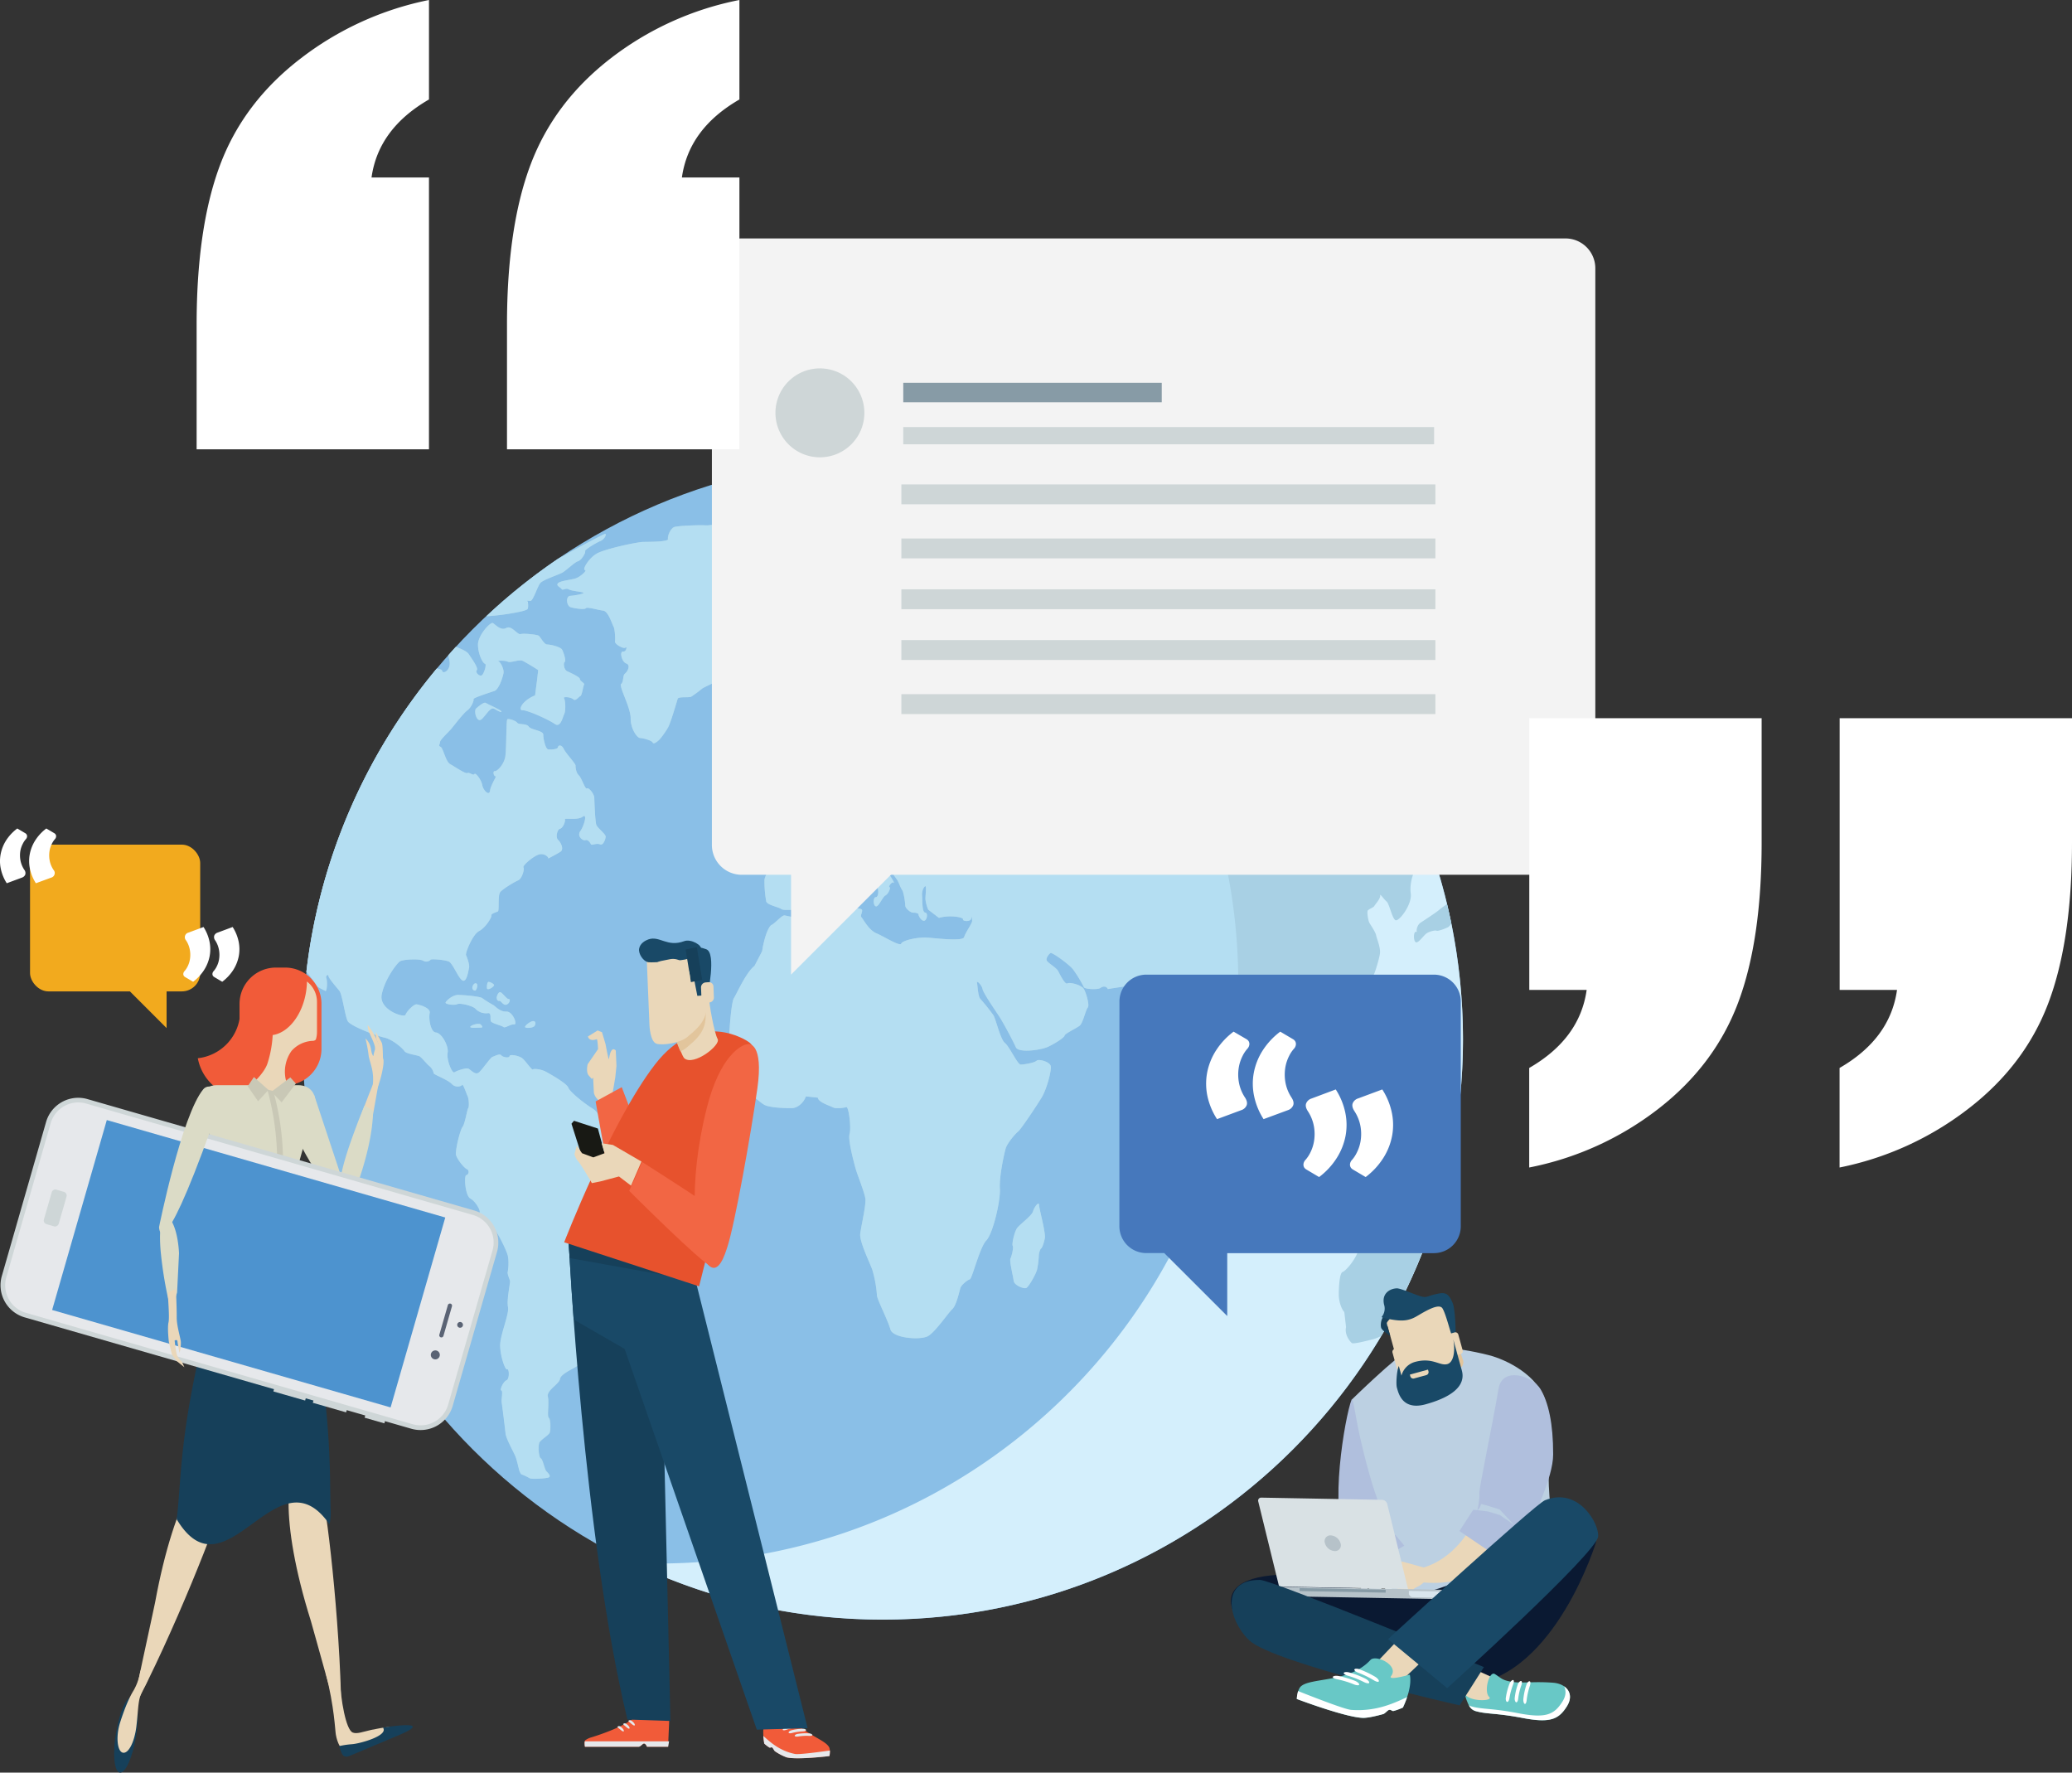 <svg xmlns="http://www.w3.org/2000/svg" viewBox="0 0 1078.85 922.87"><rect x="0" y="0" width="1078.85" height="922.87" fill="#333333" stroke="none"/><title>testimonials</title><g id="feb62efb-bf4c-436e-8757-0a361f1e4969" data-name="Layer 2"><g id="b41ba747-5c49-4c3f-9e01-8c022d59fcac" data-name="Layer 1"><path d="M459.65,239c-166.56,0-302.12,135.55-302.12,302.08S293.09,843.2,459.65,843.2,761.74,707.71,761.74,541.12,626.21,239,459.65,239Z" fill="#8abfe7"/><path d="M472.92,239.37C574.44,288.13,644.72,392,644.72,511.86,644.72,678.46,509.18,814,342.63,814c-4.45,0-8.87-.14-13.32-.33A300.38,300.38,0,0,0,459.65,843.2c166.56,0,302.09-135.49,302.09-302.08C761.74,379.05,633.34,246.36,472.92,239.37Z" fill="#d4effc"/><path d="M748.64,623.25c-4,.1-9.15,2-9.21,3.31s-5.57,3.85-7.42,4.56-5.31,6.33-6.08,8.2-5.23,1.29-6.92,2-5,3.5-5,5.15-1,1.46-2.06-.43l-2.19,2.3-2.58,2.88c-1.48,4.63-6.39,10.44-8.1,11s-2,8.6-2,11.87,1.3,7.35,2.87,9l.31,2.64.6,5.17c-.91,4,2.1,7.59,3,8.31s8.38-1.33,11.21-2a19.22,19.22,0,0,0,4.06-1.66,300.54,300.54,0,0,0,31.13-72.15A4.71,4.71,0,0,0,748.64,623.25Z" fill="#a8d0e4"/><path d="M249.83,631c-.4.85,5,6.39,7.1,8.26s6.52,11,7.41,13.93.38,7.84.1,9,1,3.67,1.2,4.7-1.83,9.94-1.05,13.52-4.2,14.72-4.09,20.23,2.63,12.79,3.66,12.26,1.35,5-.35,5.68-3.66,5.11-2.7,5.31-.06,4.59.21,6.32,1.71,13.26,2,16.1,4.39,9.86,5.26,12.23,1.74,6.87,2.09,7.55a8.91,8.91,0,0,0,.79,1.42,28,28,0,0,1,4.3,2c1,.72,7.45.25,9.57-.2s.19-2.37-.79-3.39-1.78-6.15-2.9-6.7-1.54-7-.59-8.43,4.81-3.71,5.27-5,.52-6.88-.5-7.65.29-7.64-.49-11,5.92-6.52,6.31-9.24,7.65-5.6,9.31-7,3-9.09,2.31-10.77,2.64-3,4.21-3,3.27-1.09,3.87-1.09,2.44-3.44,3.43-4.23,3.06-9,4.84-10.33,3.32-6.3,3.32-7.75,2.74-5.77,3.65-7.07,7.69-4.39,8.94-4.93,3-11.35,3.5-15.25,2.47-9.17,2.64-10.43,2.33-2.4,2.68-2.8,2.06-5.41,3.11-6.57,4.79-5.91,4.89-7a42,42,0,0,1,1.23-6V611l0-4.22c-1.21-3.31-4.84-7.38-5.77-6.49s-5.14-2.91-7.27-3.72a41.56,41.56,0,0,0-8.83-1.46c-1.37,0-6-3.83-8.13-4.47s-7.42-1.7-8.41-2.32-2.27-8.56-6.57-11.15-11.86-8.65-12.68-10.88-9.09-6.9-11.65-8.3-6.4-1.73-6.85-1.2-3.71-4.31-5.32-5.7-6.59-2.46-6.8-1.26-3.53.6-4.32-.43-3.3.41-4.5.8-5.3,6.65-7.17,8.18-4.17-1.42-5.4-2-6,1-7.27,1.87-4.27-6.67-3.58-10.13-3.13-10.39-6.06-10.57-3.88-7.44-3.28-10.13-5.31-4.36-6.79-4.53-5.16,3.58-5.76,5.4-14-2.46-12.43-10.5,7.89-16.25,9.48-17.29,10.17-1.47,12.06-.36a3.13,3.13,0,0,0,3.93-.5c.32-.52,7.34.05,9.44.94s5.08,8.94,7.23,9.92,3-5.23,3.35-6.74-1.07-5.38-1.58-6.47,3.47-10.88,6.75-12.54,6.72-7.14,6.44-8.13,2.62-1.7,3.4-2.12-.13-8.31,1.17-10,7.45-5.37,9.4-6.19,3.4-5.82,2.73-6.7,5-5.79,8-6.73,5.55,1.71,4.83,2.12c.58-.3,4.68-2.43,6.47-3.59,2-1.37,0-5.05-1.31-6.19s-.51-5.39,1.06-5.75,2.95-4.11,2.55-4.93,6.57.65,9.22-1.34.76,4.75-1.2,7.49,1.42,5.2,2.68,4.71,2.57,1.43,2.83,2.17,2.95-.76,4.68,0,2.81-2.4,3-3.85-4.21-4.52-4.86-6.28-1-12-1.07-14.1-2.91-5.51-3.84-4.87-2.73-5.45-4.19-6.78-1.78-4.2-1.73-5.16-5-6.23-6.16-8.65-2.9-1.92-3-.84-3.61,1.29-5.06,1.12-2.6-5.66-2.6-7.75-6.51-2.43-7.56-4.14-5.26-.88-6-2-4.4-2.24-5.1-1.82-.42,15.46-1.1,19.5-4.16,7.63-5.44,7.52-.5,2.91.38,2.63-2.46,4.43-2.87,7.51-3.59-.15-4.08-2.93S247.58,402,247,403s-2.69-1.13-3.63-.54-6.67-3.37-9-4.65-3.61-8.38-5-9-.19-1.49-.22-2.56,4.5-5.22,5.87-6.87,6.37-8.19,8.34-9.56,3.52-5.12,3.2-5.82,8.45-3.43,10.86-4.27,4.47-7.47,4.76-9.39-1.47-5.54-2.58-6,3.32-.6,4.8.15,6-1.38,7.84-.41,5.43,3.08,8,4.79l-.56,4.86-1.07,8.29c-7,2.88-8.94,7.88-6.53,7.74s13.57,4.86,16.7,7.09,4.11-3.27,5-5.09.63-7.14-.1-8.2,3.61-.67,4.82.5,2.69-1.21,3.65-1.64,1.4-5,1.94-5.9-2.11-1.86-2.15-3-5.09-3.32-6.69-4.09-2.06-4.23-1.22-4.8-.56-5-1.37-6.44-6-2.65-7.72-2.65-3.54-4.06-4.53-4.62-7.69-1.29-9.35-.8-4.68-4.75-7.48-3.17-5.68-1.86-6.94-2.57-7.8,6.36-7.76,11.27,2.55,9.72,3.6,9.86-.25,4.6-1.39,5.88-3.87-1.35-2.83-2.47-2.85-6.27-4.18-8.38c-1-1.54-4.37-2.87-6.67-3.8-1.35,1.46-2.67,3-4,4.46.51,1.8,1.09,4.13.51,5.9-1,3-3.48,3.45-3.68,2.19,0-.62-1.31-1.05-2.8-1.23a300.93,300.93,0,0,0-67.92,157.9c1.46,1.66,3.12,3.63,3.55,5,.84,2.65,5.44,4.38,6.32,4.94s1.16-5.09.54-6.54,1.12-2.34,1.08-1.28,4.33,6.05,5.75,7.82,2.94,13.28,4.31,15.75,14.7,7.61,19,8.52,9.69,5.68,10.53,7.07,6.51,2.08,7.72,2.63,4.15,4.43,5.36,5.22a6.7,6.7,0,0,1,2.15,3.73c0,.59,7.51,3.42,9.35,5.47s4.83,1.43,5.39.58,2.07,4,2.85,5.65.93,5.79.36,6.45-1.68,8.19-2.94,9.71-3.94,12.48-3.38,14.65,4.09,6.67,5.63,7.35.87,3-.33,3.15-.63,10.63,2.19,12.19S250.25,630.19,249.83,631Z" fill="#a8d0e4"/><path d="M285.38,447l0,0C285.31,447,285.27,447.05,285.38,447Z" fill="#a8d0e4"/><path d="M264.75,319.56c3.63-.59,9.62-1.61,10-2.63.32-.81.34-3.31-.32-4.18.55,0,1.23.08,1.75.08,1.37,0,3.65-7.53,5.11-9.27S291,299.19,293,298s6.28-5.37,8-5.84,4.09-4.39,3.67-5.16,5.61-4.37,7.89-5.31,3.43-3.63,2.57-3.78c-.54,0-13.15,6.58-24.7,13.13a304.64,304.64,0,0,0-37.16,29.8C256.81,320.64,262.37,320,264.75,319.56Z" fill="#a8d0e4"/><path d="M483.24,695.56c3.86-2.29,10.41-12,12.58-14s3.71-9.4,4.2-11,3.71-4.19,4.93-4.53,5.11-16.64,8.57-20.21,7.48-20.78,7.07-27,2.19-18,3-20.84,5.14-7.86,6.5-8.88,9.62-13.36,12.28-17.76,5.19-14.1,4.7-16.33-6.3-3.85-7.36-2.77-6.54,2-8.25,2S525.72,545,523.24,543s-4.69-12.59-6.11-14.61a102.74,102.74,0,0,0-6.65-8.3c-1.24-1.19-1.48-6.85-1.76-8.39s2.42,1,2.89,3.26,6.82,11.35,8.81,14.43,7.22,12.82,8.53,15.86,12.95,1.51,16.72-.26,8.49-4.8,8.64-5.84,6.17-3.81,7.86-5.16,3.15-8.33,4.21-9.43-.85-7.79-2.11-9.79-7.27-3.56-8.49-2.79S552,507.6,551,505.64s-5.5-4.31-6-5.63,1.22-3.39,2-3.85,9.2,5.5,11.68,8.47a66.63,66.63,0,0,1,5.7,9.37c.41.94,7.15,1.43,8.65.31s3.23-.78,3.79.63l2.11-.37,7.36-1.14c3.48,3.78,4.49,7,4.42,7.8s2.13,3.79,3.53,4.09,2.47,5.16,2.89,6.35,4.65,8.42,5.52,11.45,4.43,8.94,5.26,10.5,1.6,6.19,1.6,7.45,2.67,3.75,4.34,3.61,5-10.69,5.85-14.58,3.5-7.17,4.23-7.17,1.4-2.17,1.4-3,4.26-.71,4.64-1.82,1.63-8,3.14-9.08,6.93-4.58,8.83-5.25,6.73,3.51,7.82,5.47,2,6.9,1.62,7.7,2.55,5.08,5.16,5,3.37,3.28,3.42,4.48,3.52,4.64,4.2,6.2a13.32,13.32,0,0,1,0,6.68c-.45,1-.14,6.47.39,8.06s8.36,9.55,11.37,12,4.37-5,2.83-7.28-6.7-7.65-7.89-9.24-1.42-8-1-9.82,4.55,1,6.21,2.29,3.93,4.19,4,5.15,10.68-5,11-11.43,3.93-13.74,4.25-15.44-1-4.05-1.92-4.1,1.57-4.93,4.58-4.87,10.12-7.9,11.82-11.05,5.1-5.76,5.5-6.18,2.78-7.84,3.21-10.95-1.75-8-2-9.55-2.83-5.29-3.5-6.47-1.29-5.48-.88-6.3,3.06-1.67,3.39-2.37,3.36-4,3.11-5.48,1.91,1.87,3.35,3.08,2.89,8.91,4.64,9.73,8.77-8.16,7.93-14,2.05-13.26,3.74-13.93c1.29-.5,4.6-5.21,6.81-8.56a301.84,301.84,0,0,0-74.36-117.29,4.34,4.34,0,0,1-1.14,0l-2.59-.55c-4.33-.94-6.85-5.58-6.11-6.65a3.4,3.4,0,0,0,0-2c-2.44-2.17-4.92-4.31-7.4-6.42-2.05,0-4.22,0-5.48,0-2.61-.1-8.22-2-9.23-3s-4.4.91-4.61,2.78-6.14,2.73-6.69,4.15-3.63,1.56-4.22.74-6.09,1.93-8.82,2.34-7.79,2.59-9,3.13a14.13,14.13,0,0,0-4.57,4.53c-.44,1.19-4,3.16-5.08,3.6s-.89,5.52.53,6.27-2.67-.61-4.49-1.56-3.89,2.17-4.45,3.24-2.26-.65-2.18-2.18-4.53-2.73-5.14-1.51-3.78-.41-5.09-1.07-7,5.21-9.11,7.32-12.21,3.76-14.08,3-3.74,4.52-2.12,4.84-4.1-.27-7.24,0S530.13,350.2,528,351.8a2.35,2.35,0,0,1-3.93-1.58c0-1.25-3.45-2.37-4.51-2.75s-3,6.81-4.81,8.19-4-5.58-8.28-6.73-10.86-5.26-12.76-5.74-5.67-4.47-6.75-5.59-6.51-2.13-8.25-2.13-7.36,3.24-8.86,4.51-3.8,1-4.54,1.49-7.11,6.63-9.58,8.62-6.78,10.37-8.18,12.37a5.86,5.86,0,0,1-4.26,2.41c-.83.06-1.51,2.28-1.51,3.11s-7.3,4.64-8.06,7.95.72,10.89.72,13.6,2.66,8,4.71,8.12,1,4.58.47,5.8,1.25,2.68,1.16,3.75-5.11,2.56-6.68,3.18-4.09,4.11-4.43,5.43c-.27,1.13-5.15,2-6.76,3.53.4-1.13.94-2.69,1.33-3.53,1-1.8-.3-4.87-1.08-5.51S422,400.88,420.79,399a38.09,38.09,0,0,0-5.08-5.69c-.75-.58.51-2.9,1-3.91s-4.09-1.55-5.33-.78-1.92,9.36-2.44,11.76,2.26,6,3,6.19.53,4.48-1,4.61-3.1,6.43-2.28,7.82-1.11,4.24-2.07,4.9,6.15.25,9.36.17,5.69,1.36,5.38,1.64-6.18,1.11-7.21,2.49-5,4.05-5.75,5.1,1.3,3.43,3,3.32,3.57,5.79,4.88,6.85.79,4.16.27,5-8.47-.6-11.47.18-6.77,7.05-7,9.42a59.33,59.33,0,0,0,.91,11.19c.33,1.87,6.6,3,7.86,4s7.29,0,8.54.61,5.26-6.08,6.09-9.16,7.17-8.77,8.49-10.9,8.2-1.83,9.86-2.94.79,5.24,1.58,8.67,7.4,3,6.43-.21.65-4.66.91-3.47,6.62,3.75,7.84,5.6.83,5.71-.55,5.64-1.49,4.28,0,4.75,3.45-4.86,5-5.65,2.94-4.12,2.14-4.33,1.37-3.26,2.29-2.28-3.39-6.47-6.08-9.18-.81-1.5,4.23,2.71l3.47,4.85c.68.87,1.6,3.54,2.16,4.51l.83,1.42a33.46,33.46,0,0,1,1.31,7.63c0,1.28,2.7,3.75,4.34,3.64s2.9.78,2.59.87,1.09,3.27,2.73,3.33,2.36-4.15.69-4.27-1.4-6.2-1.61-8.87,1.18-4.86,1.76-4.86-.05,5.47,0,6.76a18.88,18.88,0,0,0,1.49,5.51l1.72,1.3,3.81,2.93c5.48-1.63,12.81-.38,12.54.74s4,1.39,4.28-.41.46,0,.46,1.31-3.56,6.12-4.15,8.36-13.24.76-18.68.31-13.44,1.42-14.08,3.08-9.06-3.75-13-5.4-6.91-7.56-7.72-8.32.69-2.7.31-3.86-9.26-1.43-11.84-.47-15.87,2.35-19,3.74-7.91-.08-9.39-.35-5,4.09-6.77,4.88-4,6.92-5,13.7l-2.44,4.71-1.56,3c-4.38,3.32-9.24,14.48-10.69,16.72s-2.57,18.26-2.57,23.68,4.73,16.88,6,20,9.48,10.09,12.2,11.79,11.58,1.86,14.49,1.84,6.21-2.75,7.33-6.11l4.25.43,2,.22c.09,2.35,6.38,4.27,7.92,5.08s5.64.23,6.9-.14,2.63,10.74,1.7,13.93,2.18,14.47,3.08,17.85,4.77,12.65,5.15,16-2.25,14.35-2.69,18.23,4.82,14.7,6.23,18.46a62.38,62.38,0,0,1,2.48,13.54c0,1.9,5.74,13.05,7,17.69S479.34,697.84,483.24,695.56Z" fill="#a8d0e4"/><path d="M732.25,558.44c.4.81,4-2.09,6.19-2.41s3.54-6.19,1.84-6.61-3.84-5-5.09-5.49-3.63,1.94-3.52,3.71-3.94,2.49-4.73,3.94-.71,2.57.13,2.41S731.91,557.6,732.25,558.44Z" fill="#a8d0e4"/><path d="M727.82,590.13c1.07-.38-.13-6.16-2.39-6.64s-8.54,7.59-7.34,12.26,2.51,4.34,3.17,3.36,4.38.64,5.47,1,1.09-.77,0-2.49S726.73,590.53,727.82,590.13Z" fill="#a8d0e4"/><path d="M715.44,584.5c.28-2,.68-8.51,1-9.76s-3.52-5-5.42-5.66-8,12.57-12.35,14.89-6,10.42-4.81,12.26,10.28,2.83,11.86,4.26,3.37-.24,4.34-.47.67-.83.28-1.08,3.21-4,3.72-6.4S715.19,586.57,715.44,584.5Z" fill="#a8d0e4"/><path d="M690.62,606.53c-3.42-1.33-7.44.72-7.75,2s13.18,3.48,17.68,4.67,7.27,1.63,6.24.85S694.06,607.8,690.62,606.53Z" fill="#a8d0e4"/><path d="M718,518.62c1.09-1.5-1.5-8.57-2.79-7s-.39,5.72,0,7.18S717,520.13,718,518.62Z" fill="#a8d0e4"/><path d="M726.23,533.8c.77-1.81-1-3.86-3.94-4.45s-2.46,8.2-1.2,9.29S725.41,535.63,726.23,533.8Z" fill="#a8d0e4"/><path d="M741.43,588.28c3.48,2.43,11.27,1.31,11.52-3.43C749.49,582.63,741.1,583,741.43,588.28Z" fill="#a8d0e4"/><path d="M739.52,480.48c-1.46,1-2.21,3.59-1.77,4.65l-.61,0c-1.15,0-1.29,4.61,0,5.4s4.15-3.61,5.72-4.65,4.62-1.68,5.08-1.35,3.17-.48,6.05-1.81a5.09,5.09,0,0,0,1.67-2.05c-.65-3.36-1.47-6.69-2.25-10-1.48,1.06-3.12,2.2-3.89,2.89C747.93,475,741.43,479.18,739.52,480.48Z" fill="#a8d0e4"/><path d="M659.69,573.2h0C659.12,572.79,659,572.74,659.69,573.2Z" fill="#a8d0e4"/><path d="M681.44,593.48c-1.26-2.86-5.46-7.7-9.29-10.77l-1.48-2.39-1.58-2.64c-1.45-2.89-5.75-5.13-6.15-6s-1.73,2.52-3.23,1.55c.79.55,2.39,1.7,4.67,3.29,4.07,2.92,11.88,22.59,13.65,24S682.69,596.36,681.44,593.48Z" fill="#a8d0e4"/><path d="M619.07,561.69c-1.08,2.2,5.76,6.94,6.33,5.87s-.9-6.55-2.13-7.75S620.16,559.48,619.07,561.69Z" fill="#a8d0e4"/><path d="M527.79,666.79c.28,2.34,5,4.2,6.41,3.81s5.21-7.45,5.75-9.49a45.6,45.6,0,0,0,.94-7.45c0-1,.67-3.39,1.2-3.68s1.39-2.67,1.94-5.33-2.9-15-3-17.25-2.55,1.11-3.17,3.32-6.81,6.7-8.22,8.58-2.87,8.2-2.35,9.31-.52,5.38-1.16,6.62S527.55,664.45,527.79,666.79Z" fill="#a8d0e4"/><path d="M305.07,752.67h4.17C310,748.18,304.86,748.94,305.07,752.67Z" fill="#a8d0e4"/><path d="M415.83,285.24c-1.78.21-6.31-.68-7.06-1.52s-7.52-1.54-9.5-.72-.58-4.76,2.13-5.38.38-4.41-2.46-4.43-10.05-1.05-11.72-.71-4.93-1.14-6.14-1.33-9.77,2.58-13.78,2.36-14,.23-16.12.83-3.77,4.78-3.44,6.28-9.62,1.47-12.72,1.52-19.81,3.59-24.16,6-7.74,8.47-6.31,8.62-2.41,3.57-4.76,4.35-7.89,1.22-9.21,2.51,1.41,2.21,1.9,3.09,2.11-.77,3.58.09,6.3,1.2,7.57,1.7-4.1,1.55-6.65,1.71-2,5.17.07,5.87,7.44,1.44,8,.58,6.32.94,9,1.24,4.58,6.82,5.38,8.24,1,6.42.8,7.84,4.59,4.09,5.47,3.15.61,2.28-1.29,2.09-.72,5.39,1.68,6.19.75,4.21-.62,5.24-.6,4.27-2,5.42,4.95,12.21,4.91,17.88,3.52,10.28,4.87,10.28,6,1.16,6.6,2.36,2.88-.86,3.76-1.8a44.73,44.73,0,0,0,4.21-6c1.43-2.41,4.63-13.75,5.07-15s5.78-.46,7-1.07a62.39,62.39,0,0,0,5.69-4.2c1-.83,8.59-4,10.71-5.54s5.51-7.94,7.13-9.31-.85-1-2.86-2.32a2.16,2.16,0,0,1-.53-3.55c.6-.66,6.7,1,8.85,1.83s6.12-2.08,4.59-3.23-.73-1.09,0-.6,1.53-3.74.72-4.52,6.23-5.94,5-10.77,1.95-9.83,3.82-9.84,1.32-5.49-.92-6-.16-1,.7-1.77,1.91-5.61,1.44-6.54,3.43-2,4.11-3.06,5.25-3.29,6.84-3.62S417.52,285.05,415.83,285.24Z" fill="#a8d0e4"/><path d="M455.13,289.2c-2.16-.74-6.5,1.68-5.95,3s-3.57-1.75-6.41-.26-3.68,6.55-2.38,7.21,2.27,4.65,2.33,5.41,5.55.24,7-.95,1.22,4.08-.19,5.49.55,4.24,2.06,4.46,3.64,3.84,5.22,3.84,4.32-6.16,4.91-8.44,5.9-.48,8.36.26,3.27-8.42.66-9.81-5.88-.69-7-1.7a8.74,8.74,0,0,0-4.19-2.21C458.43,295.32,457.25,289.91,455.13,289.2Z" fill="#a8d0e4"/><path d="M476.24,293.57c4.25.59,9.05-2.92,10.09-3.89s-11.83-3.59-16.71-3.77-8.82.51-8.77,1.48S472,293,476.24,293.57Z" fill="#a8d0e4"/><path d="M398.47,408.86c-1.1-.49-1.72,3.74-1.46,5.33s4.14,1.49,5.82,1.16a3.2,3.2,0,0,0,2.91-3c0-1.37-2.42-7.62-3.4-7.62S399.6,409.31,398.47,408.86Z" fill="#a8d0e4"/><path d="M411.11,359.84c-.87-1.55-7.57-1.38-9.2-1.49s-6.64-1.74-7.58-2.81-1.63,4.12-3.18,4.8.74,1.66,1.38,1.08,0,2.68-.74,3.79,4.43,1.88,5,3.56a4.25,4.25,0,0,0,4.71,2.4c2-.31,6.07-2.4,7.5-2.54S412,361.39,411.11,359.84Z" fill="#a8d0e4"/><path d="M551.49,321.54c2.3-2.32,11.76-5.42,12.82-7.79s-.67-4.33-1.6-4.33a3.68,3.68,0,0,0-2.36,1.57c-.22.37-11.07,2.95-14.4,4.55a37.56,37.56,0,0,0-8.62,5.51c-1.38,1.4-3.71,12.13-4.48,13.34s3.6,5.62,5.58,6.83,4.63.57,5.37.33-1-7.73-2-10.35S549.22,323.84,551.49,321.54Z" fill="#a8d0e4"/><path d="M539.88,293.51c3.59,3.55,5.51-1.56,9.45-1.06C549.28,285.24,539.54,287.72,539.88,293.51Z" fill="#a8d0e4"/><path d="M609.27,294.86c-.11,1.32,9.91,2.38,12.79,1.89s-.59-5.07-4.86-4.8S609.4,293.52,609.27,294.86Z" fill="#a8d0e4"/><path d="M247.86,368.9c-1.06,1-.13,5.87,1.86,6s5.2-7.34,7.62-5.88,4.1,2.12,3.71,1.31-7.38-3.84-8.23-4.41S248.92,367.93,247.86,368.9Z" fill="#a8d0e4"/><path d="M273.38,534.64c0,.8,4.34.69,5.05-.65s.36-2.4-.85-2.4S273.38,533.8,273.38,534.64Z" fill="#a8d0e4"/><path d="M254,527.48c2.08-.39,1.08,3,1.58,4.17s5.5,2.19,6.5,3,3.56-1.51,5.57-1.29-.65-6.88-4-6.7-6-3-6.78-3.4a54.06,54.06,0,0,1-5.8-3.62c-1.09-.87-9.59-1.64-12.54-1.64s-6.07,2.92-6.51,3.89,4.6,1.64,6.07.9,8.17.85,9.55,2.47A7.56,7.56,0,0,0,254,527.48Z" fill="#a8d0e4"/><path d="M244.88,534.64c0,.8,4.41.28,5.46.36s1-.73-.09-1.65S244.88,533.8,244.88,534.64Z" fill="#a8d0e4"/><path d="M248,512c-1.14-.46-2.06,1.33-2.06,2.19a1.48,1.48,0,0,0,1.4,1.54C248.12,515.75,249.15,512.46,248,512Z" fill="#a8d0e4"/><path d="M257.21,512.75c-.37-.87-2.25-1.57-2.83-1.57s-.95,1.48-.85,3.22S257.61,513.55,257.21,512.75Z" fill="#a8d0e4"/><path d="M263.84,523c1.78-.87,2-3,1-2.88s-3-3-4.14-3.51-2.08,1.89-2.08,2.92.66,1.75,1.43,1.53S262.06,523.77,263.84,523Z" fill="#a8d0e4"/><path d="M754.62,591.93c-.89.5-5.32,1-6,.16s-1.44,1.8-2.4,2.2-.41,2.78,1,2c1-.48,5.19,1.86,8.59,4,.66-3.4,1.26-6.77,1.82-10.23C756.47,590.76,755.19,591.66,754.62,591.93Z" fill="#a8d0e4"/><path d="M274.78,313.42c-.31-.3-1.56.62-1,1.18C274,315,275.29,314.07,274.78,313.42Z" fill="#daf0f4"/><path d="M308.27,413.14c-.24-.32-1.54.59-1.07,1.18C307.5,414.68,308.81,413.73,308.27,413.14Z" fill="#daf0f4"/><path d="M347.48,626.63c1-1.12,4.79-5.91,4.89-7a42,42,0,0,1,1.23-6V611l0-4.22c-1.21-3.31-4.84-7.38-5.77-6.49s-5.14-2.91-7.27-3.72a41.56,41.56,0,0,0-8.83-1.46c-1.37,0-6-3.83-8.13-4.47s-7.42-1.7-8.41-2.32-2.27-8.56-6.57-11.15-11.86-8.65-12.68-10.88-9.09-6.9-11.65-8.3-6.4-1.73-6.85-1.2-3.71-4.31-5.32-5.7-6.59-2.46-6.8-1.26-3.53.6-4.32-.43-3.3.41-4.5.8-5.3,6.65-7.17,8.18-4.17-1.42-5.4-2-6,1-7.27,1.87-4.27-6.67-3.58-10.13-3.13-10.39-6.06-10.57-3.88-7.44-3.28-10.13-5.31-4.36-6.79-4.53-5.16,3.58-5.76,5.4-14-2.46-12.43-10.5,7.89-16.25,9.48-17.29,10.17-1.47,12.06-.36a3.13,3.13,0,0,0,3.93-.5c.32-.52,7.34.05,9.44.94s5.08,8.94,7.23,9.92,3-5.23,3.35-6.74-1.07-5.38-1.58-6.47,3.47-10.88,6.75-12.54,6.72-7.14,6.44-8.13,2.62-1.7,3.4-2.12-.13-8.31,1.17-10,7.45-5.37,9.4-6.19,3.4-5.82,2.73-6.7,5-5.79,8-6.73,5.55,1.71,4.83,2.12c.58-.3,4.68-2.43,6.47-3.59,2-1.37,0-5.05-1.31-6.19s-.51-5.39,1.06-5.75,2.95-4.11,2.55-4.93,6.57.65,9.22-1.34.76,4.75-1.2,7.49,1.42,5.2,2.68,4.71,2.57,1.43,2.83,2.17,2.95-.76,4.68,0,2.81-2.4,3-3.85-4.21-4.52-4.86-6.28-1-12-1.07-14.1-2.91-5.51-3.84-4.87-2.73-5.45-4.19-6.78-1.78-4.2-1.73-5.16-5-6.23-6.16-8.65-2.9-1.92-3-.84-3.61,1.29-5.06,1.12-2.6-5.66-2.6-7.75-6.51-2.43-7.56-4.14-5.26-.88-6-2-4.4-2.24-5.1-1.82-.42,15.46-1.1,19.5-4.16,7.63-5.44,7.52-.5,2.91.38,2.63-2.46,4.43-2.87,7.51-3.59-.15-4.08-2.93S247.58,402,247,403s-2.69-1.13-3.63-.54-6.67-3.37-9-4.65-3.61-8.38-5-9-.19-1.49-.22-2.56,4.5-5.22,5.87-6.87,6.37-8.19,8.34-9.56,3.52-5.12,3.2-5.82,8.45-3.43,10.86-4.27,4.47-7.47,4.76-9.39-1.47-5.54-2.58-6,3.32-.6,4.8.15,6-1.38,7.84-.41,5.43,3.08,8,4.79l-.56,4.86-1.07,8.29c-7,2.88-8.94,7.88-6.53,7.74s13.57,4.86,16.7,7.09,4.11-3.27,5-5.09.63-7.14-.1-8.2,3.61-.67,4.82.5,2.69-1.21,3.65-1.64,1.4-5,1.94-5.9-2.11-1.86-2.15-3-5.09-3.32-6.69-4.09-2.06-4.23-1.22-4.8-.56-5-1.37-6.44-6-2.65-7.72-2.65-3.54-4.06-4.53-4.62-7.69-1.29-9.35-.8-4.68-4.75-7.48-3.17-5.68-1.86-6.94-2.57-7.8,6.36-7.76,11.27,2.55,9.72,3.6,9.86-.25,4.6-1.39,5.88-3.87-1.35-2.83-2.47-2.85-6.27-4.18-8.38c-1-1.54-4.37-2.87-6.67-3.8-1.35,1.46-2.67,3-4,4.46.51,1.8,1.09,4.13.51,5.9-1,3-3.48,3.45-3.68,2.19,0-.62-1.31-1.05-2.8-1.23a300.93,300.93,0,0,0-67.92,157.9c1.46,1.66,3.12,3.63,3.55,5,.84,2.65,5.44,4.38,6.32,4.94s1.16-5.09.54-6.54,1.12-2.34,1.08-1.28,4.33,6.05,5.75,7.82,2.94,13.28,4.31,15.75,14.7,7.61,19,8.52,9.69,5.68,10.53,7.07,6.51,2.08,7.72,2.63,4.15,4.43,5.36,5.22a6.7,6.7,0,0,1,2.15,3.73c0,.59,7.51,3.42,9.35,5.47s4.83,1.43,5.39.58,2.07,4,2.85,5.65.93,5.79.36,6.45-1.68,8.19-2.94,9.71-3.94,12.48-3.38,14.65,4.09,6.67,5.63,7.35.87,3-.33,3.15-.63,10.63,2.19,12.19,5.19,6.2,4.77,7,5,6.39,7.1,8.26,6.52,11,7.41,13.93.38,7.84.1,9,1,3.67,1.2,4.7-1.83,9.94-1.05,13.52-4.2,14.72-4.09,20.23,2.63,12.79,3.66,12.26,1.35,5-.35,5.68-3.66,5.11-2.7,5.31-.06,4.59.21,6.32,1.71,13.26,2,16.1,4.39,9.86,5.26,12.23,1.74,6.87,2.09,7.55a8.91,8.91,0,0,0,.79,1.42,28,28,0,0,1,4.3,2c1,.72,7.45.25,9.57-.2s.19-2.37-.79-3.39-1.78-6.15-2.9-6.7-1.54-7-.59-8.43,4.81-3.71,5.27-5,.52-6.88-.5-7.65.29-7.64-.49-11,5.92-6.52,6.31-9.24,7.65-5.6,9.31-7,3-9.09,2.31-10.77,2.64-3,4.21-3,3.27-1.09,3.87-1.09,2.44-3.44,3.43-4.23,3.06-9,4.84-10.33,3.32-6.3,3.32-7.75,2.74-5.77,3.65-7.07,7.69-4.39,8.94-4.93,3-11.35,3.5-15.25,2.47-9.17,2.64-10.43,2.33-2.4,2.68-2.8S346.43,627.79,347.48,626.63Z" fill="#b4def2"/><line x1="285.42" y1="446.96" x2="285.38" y2="446.99" fill="#b4def2"/><path d="M281.32,303.56c1.42-1.78,9.7-4.37,11.66-5.54s6.28-5.37,8-5.84,4.09-4.39,3.67-5.16,5.61-4.37,7.89-5.31,3.43-3.63,2.57-3.78c-.54,0-13.15,6.58-24.7,13.13a304.64,304.64,0,0,0-37.16,29.8c3.6-.22,9.16-.9,11.54-1.3,3.63-.59,9.62-1.61,10-2.63.32-.81.34-3.31-.32-4.18.55,0,1.23.08,1.75.08C277.58,312.83,279.86,305.3,281.32,303.56Z" fill="#b4def2"/><path d="M587.57,335.42c-.07.17-.17.31-.23.44-.61,1.05-2.26-.65-2.18-2.18s-4.53-2.73-5.14-1.51-3.78-.41-5.09-1.07-7,5.21-9.11,7.32-12.21,3.76-14.08,3-3.74,4.52-2.12,4.84-4.1-.27-7.24,0S530.13,350.2,528,351.8a2.35,2.35,0,0,1-3.93-1.58c0-1.25-3.45-2.37-4.51-2.75s-3,6.81-4.81,8.19-4-5.58-8.28-6.73-10.86-5.26-12.76-5.74-5.67-4.47-6.75-5.59-6.51-2.13-8.25-2.13-7.36,3.24-8.86,4.51-3.8,1-4.54,1.49-7.11,6.63-9.58,8.62-6.78,10.37-8.18,12.37a5.86,5.86,0,0,1-4.26,2.41c-.83.06-1.51,2.28-1.51,3.11s-7.3,4.64-8.06,7.95.72,10.89.72,13.6,2.66,8,4.71,8.12,1,4.58.47,5.8,1.25,2.68,1.16,3.75-5.11,2.56-6.68,3.18-4.09,4.11-4.43,5.43c-.27,1.13-5.15,2-6.76,3.53.4-1.13.94-2.69,1.33-3.53,1-1.8-.3-4.87-1.08-5.51S422,400.88,420.79,399a38.09,38.09,0,0,0-5.08-5.69c-.75-.58.51-2.9,1-3.91s-4.09-1.55-5.33-.78-1.92,9.36-2.44,11.76,2.26,6,3,6.19.53,4.48-1,4.61-3.1,6.43-2.28,7.82-1.11,4.24-2.07,4.9,6.15.25,9.36.17,5.69,1.36,5.38,1.64-6.18,1.11-7.21,2.49-5,4.05-5.75,5.1,1.3,3.43,3,3.32,3.57,5.79,4.88,6.85.79,4.16.27,5-8.47-.6-11.47.18-6.77,7.05-7,9.42a59.33,59.33,0,0,0,.91,11.19c.33,1.87,6.6,3,7.86,4s7.29,0,8.54.61,5.26-6.08,6.09-9.16,7.17-8.77,8.49-10.9,8.2-1.83,9.86-2.94.79,5.24,1.58,8.67,7.4,3,6.43-.21.65-4.66.91-3.47,6.62,3.75,7.84,5.6.83,5.71-.55,5.64-1.49,4.28,0,4.75,3.45-4.86,5-5.65,2.94-4.12,2.14-4.33,1.37-3.26,2.29-2.28-3.39-6.47-6.08-9.18-.81-1.5,4.23,2.71l3.47,4.85c.68.87,1.6,3.54,2.16,4.51l.83,1.42a33.46,33.46,0,0,1,1.31,7.63c0,1.28,2.7,3.75,4.34,3.64s2.9.78,2.59.87,1.09,3.27,2.73,3.33,2.36-4.15.69-4.27-1.4-6.2-1.61-8.87,1.18-4.86,1.76-4.86-.05,5.47,0,6.76a18.88,18.88,0,0,0,1.49,5.51l1.72,1.3,3.81,2.93c5.48-1.63,12.81-.38,12.54.74s4,1.39,4.28-.41.46,0,.46,1.31-3.56,6.12-4.15,8.36-13.24.76-18.68.31-13.44,1.42-14.08,3.08-9.06-3.75-13-5.4-6.91-7.56-7.72-8.32.69-2.7.31-3.86-9.26-1.43-11.84-.47-15.87,2.35-19,3.74-7.91-.08-9.39-.35-5,4.09-6.77,4.88-4,6.92-5,13.7l-2.44,4.71-1.56,3c-4.38,3.32-9.24,14.48-10.69,16.72s-2.57,18.26-2.57,23.68,4.73,16.88,6,20,9.48,10.09,12.2,11.79,11.58,1.86,14.49,1.84,6.21-2.75,7.33-6.11l4.25.43,2,.22c.09,2.35,6.38,4.27,7.92,5.08s5.64.23,6.9-.14,2.63,10.74,1.7,13.93,2.18,14.47,3.08,17.85,4.77,12.65,5.15,16-2.25,14.35-2.69,18.23,4.82,14.7,6.23,18.46a62.38,62.38,0,0,1,2.48,13.54c0,1.9,5.74,13.05,7,17.69s15.75,5.74,19.65,3.46,10.41-12,12.58-14,3.71-9.4,4.2-11,3.71-4.19,4.93-4.53,5.11-16.64,8.57-20.21,7.48-20.78,7.07-27,2.19-18,3-20.84,5.14-7.86,6.5-8.88,9.62-13.36,12.28-17.76,5.19-14.1,4.7-16.33-6.3-3.85-7.36-2.77-6.54,2-8.25,2S525.72,545,523.24,543s-4.69-12.59-6.11-14.61a102.74,102.74,0,0,0-6.65-8.3c-1.24-1.19-1.48-6.85-1.76-8.39s2.42,1,2.89,3.26,6.82,11.35,8.81,14.43,7.22,12.82,8.53,15.86,12.95,1.51,16.72-.26,8.49-4.8,8.64-5.84,6.17-3.81,7.86-5.16,3.15-8.33,4.21-9.43-.85-7.79-2.11-9.79-7.27-3.56-8.49-2.79S552,507.6,551,505.64s-5.5-4.31-6-5.63,1.22-3.39,2-3.85,9.2,5.5,11.68,8.47a66.63,66.63,0,0,1,5.7,9.37c.41.94,7.15,1.43,8.65.31s3.23-.78,3.79.63l2.11-.37,7.36-1.14c3.48,3.78,4.49,7,4.42,7.8s2.13,3.79,3.53,4.09,2.47,5.16,2.89,6.35,4.65,8.42,5.52,11.45,4.43,8.94,5.26,10.5,1.6,6.19,1.6,7.45,2.67,3.75,4.34,3.61,5-10.69,5.85-14.58,3.5-7.17,4.23-7.17,1.4-2.17,1.4-3,4.26-.71,4.64-1.82,1.63-8,3.14-9.08,6.93-4.58,8.83-5.25a3.5,3.5,0,0,1,2.48.63c.16-4.16.32-8.3.32-12.51A300.27,300.27,0,0,0,587.57,335.42Z" fill="#b4def2"/><path d="M625.4,567.56c.58-1.1-.9-6.55-2.13-7.75s-3.11-.33-4.2,1.88S624.83,568.63,625.4,567.56Z" fill="#b4def2"/><path d="M527.79,666.79c.28,2.34,5,4.2,6.41,3.81s5.21-7.45,5.75-9.49a45.6,45.6,0,0,0,.94-7.45c0-1,.67-3.39,1.2-3.68s1.39-2.67,1.94-5.33-2.9-15-3-17.25-2.55,1.11-3.17,3.32-6.81,6.7-8.22,8.58-2.87,8.2-2.35,9.31-.52,5.38-1.16,6.62S527.55,664.45,527.79,666.79Z" fill="#b4def2"/><path d="M305.07,752.67h4.17C310,748.18,304.86,748.94,305.07,752.67Z" fill="#b4def2"/><path d="M335,282.14c-3.16,0-19.81,3.59-24.16,6s-7.74,8.47-6.31,8.62-2.41,3.57-4.76,4.35-7.89,1.22-9.21,2.51,1.41,2.21,1.9,3.09,2.11-.77,3.58.09,6.3,1.2,7.57,1.7-4.1,1.55-6.65,1.71-2,5.17.07,5.87,7.44,1.44,8,.58,6.32.94,9,1.24,4.58,6.82,5.38,8.24,1,6.42.8,7.84,4.59,4.09,5.47,3.15.61,2.28-1.29,2.09-.72,5.39,1.68,6.19.75,4.21-.62,5.24-.6,4.27-2,5.42,4.95,12.21,4.91,17.88,3.52,10.28,4.87,10.28,6,1.16,6.6,2.36,2.88-.86,3.76-1.8a44.73,44.73,0,0,0,4.21-6c1.43-2.41,4.63-13.75,5.07-15s5.78-.46,7-1.07a62.39,62.39,0,0,0,5.69-4.2c1-.83,8.59-4,10.71-5.54s5.51-7.94,7.13-9.31-.85-1-2.86-2.32a2.16,2.16,0,0,1-.53-3.55c.6-.66,6.7,1,8.85,1.83s6.12-2.08,4.59-3.23-.73-1.09,0-.6,1.53-3.74.72-4.52,6.23-5.94,5-10.77,1.95-9.83,3.82-9.84,1.32-5.49-.92-6-.16-1,.7-1.77,1.91-5.61,1.44-6.54,3.43-2,4.11-3.06,5.25-3.29,6.84-3.62,2.47-4.63.78-4.44-6.31-.68-7.06-1.52-7.52-1.54-9.5-.72-.58-4.76,2.13-5.38.38-4.41-2.46-4.43-10.05-1.05-11.72-.71-4.93-1.14-6.14-1.33-9.77,2.58-13.78,2.36-14,.23-16.12.83-3.77,4.78-3.44,6.28S338.12,282.09,335,282.14Z" fill="#b4def2"/><path d="M451.59,313.57c1.55.25,3.64,3.84,5.22,3.84s4.32-6.16,4.91-8.44,5.9-.48,8.36.26,3.27-8.42.66-9.81-5.88-.69-7-1.7a8.74,8.74,0,0,0-4.19-2.21c-1.15-.19-2.33-5.6-4.45-6.31s-6.5,1.68-5.95,3-3.57-1.75-6.41-.26-3.68,6.55-2.38,7.21,2.27,4.65,2.33,5.41,5.55.24,7-.95,1.22,4.08-.19,5.49S450.08,313.35,451.59,313.57Z" fill="#b4def2"/><path d="M486.33,289.68c1.05-1-11.83-3.59-16.71-3.77s-8.82.51-8.77,1.48S472,293,476.24,293.57,485.29,290.65,486.33,289.68Z" fill="#b4def2"/><path d="M398.47,408.86c-1.1-.49-1.72,3.74-1.46,5.33s4.14,1.49,5.82,1.16a3.2,3.2,0,0,0,2.91-3c0-1.37-2.42-7.62-3.4-7.62S399.6,409.31,398.47,408.86Z" fill="#b4def2"/><path d="M411.11,359.84c-.87-1.55-7.57-1.38-9.2-1.49s-6.64-1.74-7.58-2.81-1.63,4.12-3.18,4.8.74,1.66,1.38,1.08,0,2.68-.74,3.79,4.43,1.88,5,3.56a4.25,4.25,0,0,0,4.71,2.4c2-.31,6.07-2.4,7.5-2.54S412,361.39,411.11,359.84Z" fill="#b4def2"/><path d="M537.33,321.05c-1.38,1.4-3.71,12.13-4.48,13.34s3.6,5.62,5.58,6.83,4.63.57,5.37.33-1-7.73-2-10.35,7.45-7.36,9.72-9.66,11.76-5.42,12.82-7.79-.67-4.33-1.6-4.33a3.68,3.68,0,0,0-2.36,1.57c-.22.37-11.07,2.95-14.4,4.55A37.56,37.56,0,0,0,537.33,321.05Z" fill="#b4def2"/><path d="M539.88,293.51c3.59,3.55,5.51-1.56,9.45-1.06a3,3,0,0,0-.11-.68c-1.3-1.21-2.59-2.49-3.88-3.67C542.66,288.15,539.69,290.29,539.88,293.51Z" fill="#b4def2"/><path d="M247.86,368.9c-1.06,1-.13,5.87,1.86,6s5.2-7.34,7.62-5.88,4.1,2.12,3.71,1.31-7.38-3.84-8.23-4.41S248.92,367.93,247.86,368.9Z" fill="#b4def2"/><path d="M273.38,534.64c0,.8,4.34.69,5.05-.65s.36-2.4-.85-2.4S273.38,533.8,273.38,534.64Z" fill="#b4def2"/><path d="M254,527.48c2.08-.39,1.08,3,1.58,4.17s5.5,2.19,6.5,3,3.56-1.51,5.57-1.29-.65-6.88-4-6.7-6-3-6.78-3.4a54.06,54.06,0,0,1-5.8-3.62c-1.09-.87-9.59-1.64-12.54-1.64s-6.07,2.92-6.51,3.89,4.6,1.64,6.07.9,8.17.85,9.55,2.47A7.56,7.56,0,0,0,254,527.48Z" fill="#b4def2"/><path d="M244.88,534.64c0,.8,4.41.28,5.46.36s1-.73-.09-1.65S244.88,533.8,244.88,534.64Z" fill="#b4def2"/><path d="M248,512c-1.14-.46-2.06,1.33-2.06,2.19a1.48,1.48,0,0,0,1.4,1.54C248.12,515.75,249.15,512.46,248,512Z" fill="#b4def2"/><path d="M257.21,512.75c-.37-.87-2.25-1.57-2.83-1.57s-.95,1.48-.85,3.22S257.61,513.55,257.21,512.75Z" fill="#b4def2"/><path d="M263.84,523c1.78-.87,2-3,1-2.88s-3-3-4.14-3.51-2.08,1.89-2.08,2.92.66,1.75,1.43,1.53S262.06,523.77,263.84,523Z" fill="#b4def2"/><path d="M348.44,895.93l-.59,13.48h-11s-.61-1.67-1.54-1.67c-.78,0-1.79,1.67-2.86,1.67H304.57s-.5-2.49.11-3.35a10.2,10.2,0,0,1,3.36-1.59c5.68-1.76,21.89-7.25,24.72-13.23C336.19,884,348.44,895.93,348.44,895.93Z" fill="#f15b39"/><path d="M304.47,906.58a8.6,8.6,0,0,0,.1,2.83h27.91c1.07,0,2.08-1.67,2.86-1.67.93,0,1.54,1.67,1.54,1.67h11l.49-2.83Z" fill="#e6e8eb"/><path d="M324.8,901.31c-.24.35-.87-.06-1.7-.75-2-1.69-1.82-1.5-1.3-1.79.36-.19.78-.38,1.94.63C324.55,900.12,325,901,324.8,901.31Z" fill="#e6e8eb"/><path d="M327.77,899.86c-.25.36-.88,0-1.7-.74-2-1.69-1.82-1.5-1.3-1.78.36-.19.78-.39,1.94.62C327.52,898.68,328,899.51,327.77,899.86Z" fill="#e6e8eb"/><path d="M330.49,898.23c-.24.35-.87-.05-1.69-.75-2-1.69-1.83-1.51-1.31-1.78.36-.19.79-.39,1.94.63C330.25,897,330.73,897.88,330.49,898.23Z" fill="#e6e8eb"/><path d="M431.64,909.52c.83,1.41.26,4.7.26,4.7s-16.88,2.07-22.32.66a27.85,27.85,0,0,1-6-3.13c-.38-.24-1.05-1.68-1.42-1.92-.68-.44-1,.31-1.61-.1a19.05,19.05,0,0,1-2.59-2c-1.48-8.55.5-12,.5-12s10.82-5.28,13.51-1.6C418.27,902.83,429.26,905.45,431.64,909.52Z" fill="#f15b39"/><path d="M432.13,911.35c-5.21.74-16.15,2.21-18.17,1.81-8.24-1.65-13.17-6.44-16.52-9.39a40,40,0,0,0,.48,4,19.05,19.05,0,0,0,2.59,2c.58.41.93-.34,1.61.1.37.24,1,1.68,1.42,1.92a27.85,27.85,0,0,0,6,3.13c5.44,1.41,22.32-.66,22.32-.66A13.44,13.44,0,0,0,432.13,911.35Z" fill="#e6e8eb"/><path d="M423,903.24c.07.36-.63.56-1.57.51a27.09,27.09,0,0,0-5.81.31c-1,.16-1.79,0-1.82-.37s.7-.89,1.65-1a26.42,26.42,0,0,1,5.74-.26C422.07,902.46,422.87,902.87,423,903.24Z" fill="#e6e8eb"/><path d="M419.7,900.69c.06.38-.65.66-1.59.7a27.09,27.09,0,0,0-5.73.85c-.95.24-1.76.17-1.78-.24s.71-1,1.65-1.21a26.58,26.58,0,0,1,5.67-.78C418.84,900,419.63,900.32,419.7,900.69Z" fill="#e6e8eb"/><path d="M416.54,898.37c0,.39-.66.75-1.6.87a27.74,27.74,0,0,0-5.64,1.37c-.93.33-1.71.31-1.73-.11s.71-1.08,1.63-1.39a27.12,27.12,0,0,1,5.6-1.29C415.72,897.7,416.49,898,416.54,898.37Z" fill="#e6e8eb"/><path d="M318.59,571.32l1.77-10.38.62-6-.35-8s-2.44-3.19-3.54,4.4c-.17,1.14-1.8-7.78-1.8-7.78l-1.84-6.15-2.26-.94-5.06,3.16s.47,2.83,4.59,1.41c.44-.16.68,5.15.68,5.15l-5.4,7.85s-1.05,4.11.56,5.91l1.62,1.8.66-.72.39,7.92a6.9,6.9,0,0,0,3.3,4.4c2.65,1.28,1.13,4.25,1.13,4.25Z" fill="#ead7b9"/><path d="M329.35,631.49s10.58-21.24,8-29S323.73,566,323.73,566l-13.6,7.43s9.63,56.29,12.7,60.1S328.53,632.68,329.35,631.49Z" fill="#f26644"/><path d="M326.69,895.22l22.4.75-5.43-234.52-47.51-14.24S303.61,800.06,326.69,895.22Z" fill="#16405a"/><polygon points="361.98 665.94 420.51 899.74 394.05 900.49 307.69 651.71 361.98 665.94" fill="#194967"/><path d="M343.69,663l-3.79-2.7-43.75-13.11s.76,15.53,2.54,39.77l46.17,26.67Z" fill="#194967"/><path d="M362.2,666.75l-.22-.81-26.57-7-39.26-11.76s.13,2.77.42,7.79Z" fill="#16405a"/><path d="M389.58,542.31s-25.57-18-48.63,12-47.2,92.46-47.2,92.46L364,669.69l22.85-90.92S399.54,548.31,389.58,542.31Z" fill="#e7522d"/><path d="M389.81,543.56s7.91-.75,4.52,23.22-11.76,70.69-15.61,82.43c-1,2.9-4.75,16.48-10.86,8.24s-10.18-40,.23-80.92C374.76,550.27,385.74,543.56,389.81,543.56Z" fill="#f26644"/><polygon points="298.87 583.5 297.56 585.03 302.65 601.04 312.84 604.07 315.2 601.9 311.31 587.54 298.87 583.5" fill="#181914"/><path d="M334,604.72l-14.89-8.65-5.87-.87,1.56,5.19-5.87,2.17-5.88-2.17-2.75-3.89-1.17,4.32a8.79,8.79,0,0,0,2,3.9c1.56,1.73,7.05,11.24,7.05,11.24l4.31-.86,9.8-2.6,6.27,4.76Z" fill="#ead7b9"/><path d="M374.65,653.45s-3.16-24-9.51-28.47-30.76-20-30.76-20l-6.78,15s38.45,38.46,43,39.46S374.65,655,374.65,653.45Z" fill="#f26644"/><path d="M348.51,531.64c4.31,12.54,7.05,18.66,7.75,19.29,4.85,4.31,19.2-6.84,17.4-10s-4.55-18.82-4.45-21.29S346,524.2,348.51,531.64Z" fill="#ead7b9"/><path d="M356.48,522.62a46,46,0,0,1,10.78-3.33c.2,4.2.28,8.37.1,11.17-.52,7.78-6.42,11.95-10.06,15.12a11.77,11.77,0,0,1-3,1.78c-1-2.1-2.7-6.69-5.8-15.72C347.35,528.26,351.56,525,356.48,522.62Z" fill="#e2c59c"/><path d="M336.69,497.93l1.48,36s.35,8.54,3.75,9.48,12.34-.41,16-3.57,9.54-7.35,10.06-15.13-1.08-26.24-1.08-26.24-3-5.87-14.51-1.23S336.69,497.93,336.69,497.93Z" fill="#ead7b9"/><path d="M337.58,489.08c-1.59.57-4.26,2-4.79,4.77s2.25,6.72,4.75,7.1,18.35-.86,20.26-1.69,5.56-1.92,7.12-5c1-2-5.15-5.6-8.65-4.28C347.34,493.31,343.52,487,337.58,489.08Z" fill="#194967"/><path d="M360.86,494.77l.64,15.57,1.59,8.13,1.88-.15,3.44-.29s4.76-21.83-.67-23.83S361.12,493.53,360.86,494.77Z" fill="#194967"/><path d="M365.24,519.82a2.35,2.35,0,0,0,2.61,2.23l1.46-.13a2.6,2.6,0,0,0,2.4-2.64l-.23-5.7a2.37,2.37,0,0,0-2.61-2.23l-1.46.12a2.61,2.61,0,0,0-2.4,2.66Z" fill="#ead7b9"/><polygon points="356.99 494.31 362.84 493.15 365.61 510.15 359.75 511.31 356.99 494.31" fill="#16405a"/><path d="M359.1,507.28c-.87-5.31-5.46-8.85-10.28-7.89l-4.49.89c-4.81,1-6.69,5.76-5.83,11.08h0c.87,5.31,5.47,8.84,10.28,7.89l3.17-.63c4.81-1,8-6,7.15-11.34Z" fill="#ead7b9"/><polygon points="86.74 535.25 86.74 510.57 62.07 510.57 86.74 535.25" fill="#f2aa1e"/><rect x="15.64" y="439.74" width="88.6" height="76.4" rx="9.55" fill="#f2aa1e"/><path d="M582.84,638.38a14,14,0,0,0,14,14h9.36L639,685.16V652.42h107.6a14,14,0,0,0,14-14v-117a14,14,0,0,0-14-14H596.87a14,14,0,0,0-14,14Z" fill="#4678bc"/><path d="M167.39,546.1A18.94,18.94,0,0,1,148.45,565l-4.73-9c-10.47,0-19-15.76-19-26.22v-7.1a18.94,18.94,0,0,1,19-18.94h4.73a18.94,18.94,0,0,1,18.94,18.94Z" fill="#f15b39"/><path d="M127.82,522.44a25.64,25.64,0,0,0-3.06.2,24.26,24.26,0,0,1,.33,3.84A24.85,24.85,0,0,1,103,550.94a25.22,25.22,0,0,0,50-3.84C153,533.48,141.73,522.44,127.82,522.44Z" fill="#f15b39"/><path d="M159.82,511a36.57,36.57,0,0,1-.46,5.34c-1.91,12.16-9.3,21.39-17.38,22.53a57.87,57.87,0,0,1-2.68,14.68c-1.51,4.79-7.13,9.86-7.13,9.86-1.37,8.5,27.54,21,26.86,19.59s-7.81-11.37-10.14-20.55a18.64,18.64,0,0,1,2.9-15.31,15.48,15.48,0,0,1,11.07-5.24,2.18,2.18,0,0,0,1.6-.7,13.32,13.32,0,0,0,.59-4V521.59A13.38,13.38,0,0,0,159.82,511Z" fill="#ead7b9"/><path d="M147.12,635.77c-3.2,7.83-20.4,7.83-23.6,0l-18.26-56.56c-3.2-7.83.29-14.25,7.76-14.25h20.12l9.16,4.4,8.06-4.4h4.87c7.46,0,11,6.42,7.76,14.25Z" fill="#dbdbc6"/><path d="M163.58,570.11l18.14,54.68s1.24,3.78-2.56,1.28c-5.34-3.5-17.34-16.24-28-41.61C143.33,565.85,158.76,569.07,163.58,570.11Z" fill="#dbdbc6"/><path d="M167.68,777.79c-.85-3-1.46-6.11-2.23-9.1-3-4.66-5.66-7.27-7.85-7.28-8.31,0-12.73,28.37,4.28,82.56.94,3,15.82,57.52,15.84,55.33C178.08,855.23,170.76,788.8,167.68,777.79Z" fill="#ead7b9"/><path d="M116.76,778.39c.67-3.09,1.56-6.08,2.28-9.09-.45-5.5-1.62-9.07-3.56-10.11-7.33-3.92-24.48,19.17-34.71,75C80.2,837.34,68,892.5,69,890.57,89.86,851.75,114.36,789.56,116.76,778.39Z" fill="#ead7b9"/><polygon points="139.78 567.43 134.37 573.33 128.97 565.54 132.21 560.74 139.78 567.43" fill="#c9c8b6"/><polygon points="151.17 560.93 141.31 568.39 146.65 573.91 154.04 564.12 151.17 560.93" fill="#c9c8b6"/><path d="M140.5,637.35l3.2-.87A137.1,137.1,0,0,0,142.28,568l-3.09-.71A140.34,140.34,0,0,1,140.5,637.35Z" fill="#c9c8b6"/><path d="M171.59,793.65a32.15,32.15,0,0,0,.6-6.24c-.44-12.68.07-25.55-2-49.63a646.12,646.12,0,0,0-16.52-98,54,54,0,0,0-3.47-10.46c-9-1.25-18.14,4.86-27.47,7.5A91.11,91.11,0,0,0,114.28,660c-10.13,41.42-15.2,65.36-17.88,85.45-2.71,19.48-3,35.1-4.42,45.48C117.71,833.74,144.23,754.06,171.59,793.65Z" fill="#16405a"/><path d="M179.38,623.38s-3.79-1.14,1.68-21.55,18.09-49.15,18.09-49.15l-8.61,48.16S186.44,619.13,179.38,623.38Z" fill="#ead7b9"/><path d="M193.48,568.37c2.33-9.78-1.12-15-1.59-19.2a68.92,68.92,0,0,0-1.62-8.54c3.3,3.06,2.65,6.24,3.51,8.11s.33,1.31,1.4-2.11c.61-2-1.74-6.17-2.9-9.08a8.47,8.47,0,0,1-.81-3.91,41.29,41.29,0,0,1,4.42,7.09,51.41,51.41,0,0,1,3.8,11.28c.25,2.26-1.11,8.85-2.78,13.38C195,570.49,191.8,575.41,193.48,568.37Z" fill="#ead7b9"/><path d="M199.39,552.49s.05-7.88-.53-9.4c-.41-1.07-3.16-5.73-3.16-5.73a10.52,10.52,0,0,0,.75,4.83C197.44,544.13,199.39,552.49,199.39,552.49Z" fill="#ead7b9"/><path d="M194.21,578.22c.06,10.18-3.23,25.62-9.49,42.12-.73,1.94-1.49,3.84-2.26,5.7-1.19,2.84-6.13-1.07-5.87-6.28.51-10.09,4.51-21.71,10.19-36.68,1-2.56,2-5.05,3-7.46A37.79,37.79,0,0,1,194.21,578.22Z" fill="#dbdbc6"/><path d="M204,899s-3,0-10.65,1.61c-4.46,1-7.58,2.3-9.73,1.37-3.53-1.53-6.22-17-6.7-28.23-.06-1.26-7.69-4.2-7.34-2.81,4.59,18.14,4.84,29.62,5.29,32.15.74,4.29,2.71,8.16,4.8,8.3,4.13.27,23.13-8.44,24.66-9.23S204.29,898.46,204,899Z" fill="#ead7b9"/><path d="M60.38,902.25c-1.8,10.9-.92,20.12,2,20.6s6.68-8,8.48-18.88.92-20.12-2-20.6S62.18,891.34,60.38,902.25Z" fill="#16405a"/><path d="M62.59,896.6c-2.49,7.77-1.43,15.42,1.46,15.9S70,907,71,898.92c1.23-10.24.59-14.55,3.9-20.12,3.42-5.74,3.92-11.46,3.18-12.33s-4.62,1.29-5.13,4.27A29.46,29.46,0,0,1,69.61,880C67.57,883.27,65.17,888.54,62.59,896.6Z" fill="#ead7b9"/><path d="M199.41,899.48c3,4.15-11.88,8.24-16,8.58a45.14,45.14,0,0,0-6.36.9c-.15.07-.3.1-.45.16a3.58,3.58,0,0,0,.09.35c1.07,2.53,1.36,6.36,5.41,4.66l25.34-10.66C228.11,894.76,199.34,899.39,199.41,899.48Z" fill="#16405a"/><polygon points="190.75 734.95 190.75 734.95 189.84 738.08 189.84 738.08 200.12 741.03 200.12 741.03 201.02 737.91 201.02 737.91 190.75 734.95" fill="#ced6d7"/><polygon points="163.78 727.19 163.78 727.19 162.88 730.32 162.88 730.32 180.21 735.31 180.21 735.31 181.12 732.18 181.12 732.18 163.78 727.19" fill="#ced6d7"/><polygon points="143.24 721.27 143.24 721.27 142.34 724.41 142.34 724.41 158.87 729.16 158.87 729.16 159.77 726.04 159.77 726.04 143.24 721.27" fill="#ced6d7"/><path d="M45.53,572.21A17.42,17.42,0,0,0,24,584.1L.94,664.36a17.42,17.42,0,0,0,11.89,21.49l201.38,58a17.43,17.43,0,0,0,21.5-11.89l23.09-80.25a17.42,17.42,0,0,0-11.88-21.5Z" fill="#ced6d7"/><path d="M3.29,665A14.93,14.93,0,0,0,13.5,683.49l201.39,58a14.94,14.94,0,0,0,18.46-10.21L256.45,651a14.93,14.93,0,0,0-10.21-18.46l-201.38-58a14.94,14.94,0,0,0-18.47,10.21Z" fill="#e6e8eb"/><rect x="78.05" y="566.21" width="102.89" height="183.39" transform="translate(-538.56 600.37) rotate(-73.94)" fill="#4d93cf"/><path d="M227.3,703.14a2.34,2.34,0,1,0,1.61,2.9A2.34,2.34,0,0,0,227.3,703.14Z" fill="#5a6374"/><path d="M240,688.32a1.5,1.5,0,1,0,1,1.87A1.51,1.51,0,0,0,240,688.32Z" fill="#5a6374"/><path d="M234.57,678.7a1.13,1.13,0,0,0-1.38.77l-4.43,15.4a1.12,1.12,0,0,0,.76,1.38h0a1.12,1.12,0,0,0,1.38-.77l4.43-15.4a1.11,1.11,0,0,0-.76-1.38Z" fill="#5a6374"/><path d="M29.41,619.37a2,2,0,0,0-2.48,1.36l-4.07,14.13a2,2,0,0,0,1.38,2.48l3.85,1.11a2,2,0,0,0,2.49-1.37L34.64,623a2,2,0,0,0-1.37-2.48Z" fill="#ced6d7"/><path d="M86.36,632.45s-4.18.71-2.74,18.59a209,209,0,0,0,3.59,23.54c2,9.85,5-1.68,5-1.68l1-20.34S92.79,636.6,86.36,632.45Z" fill="#dbdbc6"/><path d="M105.87,567.06c-11.35,13.69-23.06,71.8-23.06,71.8s.59,22.48,27.15-51.54C117.94,565.1,108.66,563.68,105.87,567.06Z" fill="#dbdbc6"/><path d="M96,711.8l-4-3.2-2.47-3.4-1.62-6.64s-.84-7.22-.18-10.06-.43-13.67-.25-15,4.12-2.29,4.12-2.29.47,10,.41,14.55,2.12,11.19,2.16,13a20.34,20.34,0,0,1-.69,5.63s-1-4.73-1.07-6-1.48-.48-1.48-.48.65,6.64,1.54,8.3A10.86,10.86,0,0,0,94.73,709Z" fill="#ead7b9"/><path d="M775.11,705.5c9.22,2.32,26.22,10.59,29.78,24.72,5.34,21.23-5.35,52.39,11.58,82.86,5.39,9.72-93.48,22.78-93.48,22.78L703.91,728.61s23.84-23.27,28.71-24.85C742.71,700.52,756.68,700.87,775.11,705.5Z" fill="#bcd0e2"/><path d="M703.75,728.67c-3.44,8.58-12.1,59.56-2.44,71.58,1.12,1.38-5,3.55-3.9,9.89.18,1.07,2,6.12,2,6.12l7.9,2.06,23.88-13.59-4.57-5.57-2.17.05s-2-1.91-1.47-4.25-5.48-6.14-14.61-45.71C705.71,737.61,704.51,726.78,703.75,728.67Z" fill="#b0bfdd"/><path d="M713,797.83l7.06-1.55,2.86-.46a5.29,5.29,0,0,0,1.57,3.39l-5.47.17-6.42,1.38-7.75,4.41Z" fill="#dbdbc6"/><path d="M723.09,804.42a21.18,21.18,0,0,0-10.11,2.8c-3.54,2.18-6.8,6.92-3.54,9.48a52.94,52.94,0,0,0,8.26,5S730.14,822,723.09,804.42Z" fill="#c5d2e2"/><path d="M709.45,816.89l3.33-.71s11.45-1,13.08-.15,6.89,4.45,6.89,4.45l1.08,1s-2.56,1.59-6-.82-3.74-.56-3.74-.56l.58,3.06,0,3.9.53,1.63s.49.9.11,1.22a2.18,2.18,0,0,1-2.18.5l-3.48-6.08-1,6.61a2.42,2.42,0,0,1-1.56,1.13c-1,.22-1,0-1,0l-.79-1.68a2,2,0,0,1-.7,1.16,3.37,3.37,0,0,1-2.07.58l.32-7-1.42,3.54a2.64,2.64,0,0,1-1.57,1.13c-1.16.27-1.47.36-1.47.36Z" fill="#e4edf2"/><path d="M768.77,789.62s-8.31,21.06-28.29,26.7c-3.46,1-5.58,4.71-3.91,5.91,2.13,1.54,5.06,1.87,10.07,1.86,10.45,0,24.66-3.28,34.5-12.79,14.56-14.08,19.14-20.49,17.66-27.58S768.77,789.62,768.77,789.62Z" fill="#ead7b9"/><path d="M802.06,723.13c4.22,7,6.67,18.12,6.64,34.09,0,12.37-10.7,32.62-12.34,38.84-.27,1.05-.92,5.51-.92,5.51l-11.83,11.6-23.72-16.08L767.1,786l2.16.23s1.36-6.1,1-8.49,6.57-34.27,10-54.72C782.23,711.26,797.86,716.24,802.06,723.13Z" fill="#b0bfdd"/><path d="M780.82,785.85l-6.9-2.14-2.82-.7a5.22,5.22,0,0,1-1.84,3.24l5.44.63,6.28,1.91,7.35,5.06Z" fill="#bcd0e2"/><path d="M742,816.25l-12.09-3.31s-3.42,4.59-2.77,5.74,0,7.93,0,7.93l5.86,5,4.76-1.57s.33-2.08-1.3-2.29,1.1-1.38,2-1.87S746.27,821.75,742,816.25Z" fill="#ead7b9"/><path d="M761.74,708a3.69,3.69,0,0,1-2.26,4.69l-13.85,4.85a3.69,3.69,0,0,1-4.69-2.25l-8.55-24.41a3.69,3.69,0,0,1,2.25-4.69l13.86-4.86a3.68,3.68,0,0,1,4.68,2.26Z" fill="#e2c59c"/><path d="M730.6,719.78a4.77,4.77,0,0,0,5.86,3.33l20.69-5.7a4.76,4.76,0,0,0,3.32-5.86L752,680.91a4.76,4.76,0,0,0-5.85-3.33l-20.69,5.7a4.77,4.77,0,0,0-3.33,5.86Z" fill="#ead7b9"/><path d="M723.87,695.46s-3.6-2.2-4.6-3.87c-.51-.85-.58-4.58,1.35-6.55s4.53,0,4.53,0-3.11,3.05-3.09,3.88S723.87,695.46,723.87,695.46Z" fill="#16405a"/><path d="M757.94,694.11s-.12-12.64-1.64-15.92-2.57-5.58-6.89-4.8c-6.46,1.17-6.17,2.53-9.76,1.46s-10.37-4.17-12.39-4.11c-3.38.1-8,2.52-6.59,8.51a6.82,6.82,0,0,1-1.28,6.4c.4.47,1.69.65,4,1.1,6.53,1.3,10.14.92,14.22-1.45s11.61-7.11,13.46-4.12,4.22,13.06,4.81,13.72S757.33,694.9,757.94,694.11Z" fill="#194967"/><path d="M754,705.1a1.58,1.58,0,0,0,2,1.11l4.46-1.23a1.58,1.58,0,0,0,1.11-2l-2.25-8.17a1.58,1.58,0,0,0-2-1.11L752.82,695a1.59,1.59,0,0,0-1.11,1.95Z" fill="#ead7b9"/><path d="M727.31,712.44a1.59,1.59,0,0,0,2,1.11l4.46-1.23a1.58,1.58,0,0,0,1.11-2l-2.25-8.17a1.59,1.59,0,0,0-2-1.11l-4.47,1.23a1.59,1.59,0,0,0-1.11,1.95Z" fill="#ead7b9"/><path d="M756.7,697.34s3.32,12.07,4.43,16.09c1,3.64,1.75,12-18.79,17.67-12.15,3.35-14.17-5.71-15-8.64-.62-2.24.07-9.63,1-11.26,0-.06,1.37,5,1.37,5a10.08,10.08,0,0,1,7-7.14c9.33-2.56,12.95,2.3,17,1.08C756.87,709.16,757.83,703.35,756.7,697.34Z" fill="#194967"/><path d="M742.72,715.89l-6.39,1.75a1.57,1.57,0,0,1-2-1.11l-.24-.88,9.44-2.61.25.89A1.6,1.6,0,0,1,742.72,715.89Z" fill="#ead7b9"/><path d="M641.83,838.25c2.94,8.14,54.53,38.09,71.83,36.33l52.11,2.48c44.32-5.42,65.29-74.27,65.29-74.27-1.77-17.29-45.43,7.78-61,15.54-24.65,12.3-40.23,12.92-40.23,12.92-16.49,1.69-35.6-11-56.41-11.47C650.58,819.29,637.19,825.42,641.83,838.25Z" fill="#0a1932"/><path d="M755.2,830a.43.43,0,0,0,0-.07v-2.17l-89.7-1.63,0,2.17a.11.11,0,0,0,0,.06l.22.41c1.12,1.9,3.19,2.28,5.55,2.32l78.06,1.42c2.37.06,4.44-.25,5.63-2.11Z" fill="#b6c2c9"/><path d="M733.58,830s0,0,0,.06l.21.33a3.76,3.76,0,0,0,1.29,1.13l13.64.24c2.28,0,4.28-.18,5.41-1.69l.23-.32a.21.21,0,0,1,0-.06v-1.06l-20.78-.38Z" fill="#d9e5ed"/><rect x="698.32" y="805.57" width="1.53" height="44.83" transform="translate(-141.45 1511.93) rotate(-88.96)" fill="#879ba6"/><path d="M733.13,827.26,722.3,783a2.94,2.94,0,0,0-2.62-2.15l-62.93-1.15a1.57,1.57,0,0,0-1.59,2.08L666,826Z" fill="#d9e1e4"/><path d="M698,803.52a3,3,0,0,1-3.07,4,5.64,5.64,0,0,1-5.08-4.16,3,3,0,0,1,3.07-4A5.67,5.67,0,0,1,698,803.52Z" fill="#b6c2c9"/><path d="M773.74,888.53c-6.22,1.06-10.94-6.15-10.94-6.15l-16-12.62,3.39-8.54,31.23,14S780,887.47,773.74,888.53Z" fill="#ead7b9"/><path d="M762.77,881.9a16.45,16.45,0,0,0,1.18,4c1.2,3.29,2.67,4.44,4.21,4.9,6,1.76,10.3.87,24.7,3.64s18.72.69,22.94-6-.16-11.84-7.19-12.38c-10.16-.77-15.82.39-21.11-.42-5.55-.84-5.9-2.08-9.14-4.08-3.05-1.86-5.85,9.28-3,11.86C777.93,885.77,764.93,886.12,762.77,881.9Z" fill="#68c8c6"/><path d="M765.86,888.3c6,1.77,10.3.87,24.7,3.65s18.71.68,22.93-6c2-3.08,2-5.82.91-8,3.16,2.18,4.25,6,1.4,10.47-4.22,6.64-8.53,8.73-22.94,6s-18.71-1.88-24.7-3.64a5.59,5.59,0,0,1-3.34-3A4.7,4.7,0,0,0,765.86,888.3Z" fill="#fff"/><path d="M762.79,882.09a1.42,1.42,0,0,1,0-.19c0,.07.1.14.14.22Z" fill="#ead7b9"/><path d="M793.9,887.08c.47.17.87-.7,1-1.92a35.29,35.29,0,0,1,1.66-7.42c.42-1.22.41-2.29-.1-2.43s-1.31.73-1.71,1.92a34,34,0,0,0-1.57,7.34C793.07,885.78,793.44,886.91,793.9,887.08Z" fill="#fff"/><path d="M789.44,886.27c.49.1.93-.75,1.06-1.9a31.56,31.56,0,0,1,1.65-7c.41-1.14.38-2.13-.15-2.2s-1.38.79-1.76,1.93a30.69,30.69,0,0,0-1.55,6.91C788.57,885.16,789,886.16,789.44,886.27Z" fill="#fff"/><path d="M784.76,886.06c.5.07,1-.83,1.19-2a35.85,35.85,0,0,1,1.95-7.2c.45-1.18.46-2.18-.1-2.21s-1.44.91-1.89,2.07a35,35,0,0,0-1.85,7.13C783.89,885,784.25,886,784.76,886.06Z" fill="#fff"/><path d="M772.65,867.92S662.42,822.6,656.12,822.54c-21.29-.2-16.41,21.34-5.62,31.48C663.23,866,760,887.85,760,887.85Z" fill="#16405a"/><polygon points="728.92 875.79 759.01 847.26 746.19 834.56 713.33 869.1 728.92 875.79" fill="#ead7b9"/><path d="M722.69,853.36s76.57-70.19,81.73-72.29c17.48-7.09,28.32,12.21,27.7,18.88-.8,8.64-78.6,78.95-78.6,78.95Z" fill="#194967"/><path d="M677.31,878c-1.79,1.66-2.1,6.52-2.1,6.52s25.55,9.67,34.53,9.84c2.33,0,6.53-.89,10.54-2,.69-.18,2.24-1.93,2.9-2.13,1.23-.36,1.5.83,2.56.5a32.07,32.07,0,0,0,4.73-1.74c5.39-11.48,3.57-17.13,3.57-17.13s-11.74,3.36-9.73.73c4.3-5.62-8-11.37-10.74-8.38C702.63,876.2,682.49,873.23,677.31,878Z" fill="#68c8c6"/><path d="M675.89,880.4c7.85,3.12,24.36,9.57,27.64,9.8,13.45,1,22.85-3.83,29.13-6.63a54.16,54.16,0,0,1-2.19,5.43,32.07,32.07,0,0,1-4.73,1.74c-1.06.33-1.33-.86-2.56-.5-.66.2-2.21,2-2.9,2.13-4,1.12-8.21,2.06-10.54,2-9-.17-34.53-9.84-34.53-9.84A17.76,17.76,0,0,1,675.89,880.4Z" fill="#fff"/><path d="M694,873c-.24.43.76.95,2.19,1.26a48.07,48.07,0,0,1,8.63,2.61c1.4.58,2.68.71,2.87.22s-.78-1.42-2.15-2a49.5,49.5,0,0,0-8.54-2.52C695.53,872.3,694.19,872.52,694,873Z" fill="#fff"/><path d="M699.68,870.93c-.22.46.76,1.1,2.16,1.5a49.47,49.47,0,0,1,8.34,3.29c1.34.68,2.57.88,2.74.37s-.74-1.54-2.08-2.19a47.6,47.6,0,0,0-8.26-3.17C701.2,870.34,699.9,870.49,699.68,870.93Z" fill="#fff"/><path d="M705.2,869.16c-.21.47.74,1.21,2.1,1.72a50.89,50.89,0,0,1,8,3.91c1.3.78,2.47,1.06,2.64.52s-.72-1.65-2-2.4a48.82,48.82,0,0,0-8-3.8C706.66,868.61,705.4,868.68,705.2,869.16Z" fill="#fff"/><polygon points="411.89 386.46 411.89 507.4 516.71 402.59 411.89 386.46" fill="#f3f3f3"/><path d="M830.65,439.9a15.53,15.53,0,0,1-15.54,15.53H386.2a15.53,15.53,0,0,1-15.53-15.53V139.66a15.52,15.52,0,0,1,15.53-15.52H815.11a15.53,15.53,0,0,1,15.54,15.52Z" fill="#f3f3f3"/><rect x="469.33" y="252.2" width="278.04" height="10.35" fill="#ced6d7"/><rect x="469.33" y="280.34" width="278.04" height="10.35" fill="#ced6d7"/><rect x="469.33" y="306.8" width="278.04" height="10.35" fill="#ced6d7"/><rect x="469.33" y="333.25" width="278.04" height="10.35" fill="#ced6d7"/><rect x="469.33" y="361.4" width="278.04" height="10.35" fill="#ced6d7"/><path d="M102.38,233.92V169.19q0-50.9,12.28-83.48t42-55.35A161.41,161.41,0,0,1,223.36,0V51.79Q197,67,193.45,92.41h29.91V233.92Zm161.6,0V169.19q0-50.9,12.28-83.48T318,30.36A159.77,159.77,0,0,1,385,0V51.79Q358.62,67,355.05,92.41H385V233.92Z" fill="#fff"/><path d="M1078.85,373.91v64.72q0,50.89-12.28,83.49t-42,55.35a161.54,161.54,0,0,1-66.74,30.36V556q26.34-15.18,29.91-40.62H957.87V373.91Zm-161.6,0v64.72q0,50.89-12.28,83.49t-41.74,55.35a159.89,159.89,0,0,1-67,30.36V556q26.34-15.18,29.91-40.62H796.27V373.91Z" fill="#fff"/><path d="M633.69,582.65a35.7,35.7,0,0,1-5-11.95,31.44,31.44,0,0,1-.17-12.18,33.06,33.06,0,0,1,4.54-11.47,37.7,37.7,0,0,1,9.24-9.95L649,541a3.16,3.16,0,0,1,1.22,1.22,2.77,2.77,0,0,1,.31,1.39,3.73,3.73,0,0,1-.34,1.35,4.31,4.31,0,0,1-.78,1.12,16.78,16.78,0,0,0-2.47,3.76,20.8,20.8,0,0,0-1.93,5.92,22.94,22.94,0,0,0,0,7.41,21,21,0,0,0,3.28,8.29c1,1.58,1.25,2.94.78,4.06a4.47,4.47,0,0,1-2.74,2.44Zm24.23,0A35.47,35.47,0,0,1,653,570.7a31.06,31.06,0,0,1-.17-12.18,32.84,32.84,0,0,1,4.53-11.47,37.7,37.7,0,0,1,9.24-9.95l6.64,3.92a3.12,3.12,0,0,1,1.21,1.22,2.77,2.77,0,0,1,.31,1.39,3.54,3.54,0,0,1-.34,1.35,3.88,3.88,0,0,1-.78,1.12,16.78,16.78,0,0,0-2.47,3.76,20.8,20.8,0,0,0-1.93,5.92,23.23,23.23,0,0,0,0,7.41,21.11,21.11,0,0,0,3.28,8.29c1,1.58,1.25,2.94.78,4.06a4.44,4.44,0,0,1-2.74,2.44Z" fill="#fff"/><path d="M719.73,567.19a35.55,35.55,0,0,1,4.94,11.95,31.11,31.11,0,0,1,.17,12.19,32.91,32.91,0,0,1-4.53,11.47,37.85,37.85,0,0,1-9.24,10l-6.64-3.93a3.11,3.11,0,0,1-1.21-1.21,2.79,2.79,0,0,1-.31-1.39,3.54,3.54,0,0,1,.34-1.36,3.7,3.7,0,0,1,.78-1.11A17,17,0,0,0,706.5,600a20.9,20.9,0,0,0,1.93-5.92,23.23,23.23,0,0,0,0-7.41,21.21,21.21,0,0,0-3.28-8.3q-1.48-2.37-.78-4.06a4.4,4.4,0,0,1,2.74-2.43Zm-24.23,0a35.76,35.76,0,0,1,4.94,11.95,31.3,31.3,0,0,1,.17,12.19,33.13,33.13,0,0,1-4.54,11.47,37.52,37.52,0,0,1-9.24,10l-6.63-3.93a3.21,3.21,0,0,1-1.22-1.21,2.89,2.89,0,0,1-.3-1.39,3.37,3.37,0,0,1,.34-1.36,3.86,3.86,0,0,1,.77-1.11,17,17,0,0,0,2.48-3.76,20.59,20.59,0,0,0,1.92-5.92,23.21,23.21,0,0,0,0-7.41,21.21,21.21,0,0,0-3.28-8.3q-1.5-2.37-.78-4.06a4.4,4.4,0,0,1,2.74-2.43Z" fill="#fff"/><path d="M3.52,459.84a22.49,22.49,0,0,1-3.09-7.48,19.38,19.38,0,0,1-.1-7.62,20.57,20.57,0,0,1,2.83-7.18A23.69,23.69,0,0,1,9,431.33l4.15,2.45a1.92,1.92,0,0,1,.76.77,1.68,1.68,0,0,1,.19.87,2.08,2.08,0,0,1-.21.84,2.51,2.51,0,0,1-.49.7,10.69,10.69,0,0,0-1.54,2.35A12.94,12.94,0,0,0,10.6,443a14.39,14.39,0,0,0,0,4.64,13.23,13.23,0,0,0,2.05,5.19,2.75,2.75,0,0,1,.49,2.54,2.78,2.78,0,0,1-1.72,1.53Zm15.17,0a22.29,22.29,0,0,1-3.09-7.48,19.57,19.57,0,0,1-.11-7.62,20.59,20.59,0,0,1,2.84-7.18,23.64,23.64,0,0,1,5.78-6.23l4.16,2.45a2,2,0,0,1,.76.77,1.78,1.78,0,0,1,.19.87,2.26,2.26,0,0,1-.21.84,2.51,2.51,0,0,1-.49.7A11,11,0,0,0,27,439.31a12.94,12.94,0,0,0-1.2,3.71,14.39,14.39,0,0,0,0,4.64,13.23,13.23,0,0,0,2.05,5.19,2.47,2.47,0,0,1-1.23,4.07Z" fill="#fff"/><path d="M121.14,482.62a22.49,22.49,0,0,1,3.09,7.48,19.57,19.57,0,0,1,.11,7.62,20.78,20.78,0,0,1-2.84,7.18,23.69,23.69,0,0,1-5.79,6.23l-4.15-2.46a2,2,0,0,1-.76-.76,1.68,1.68,0,0,1-.19-.87,2,2,0,0,1,.21-.84,2.38,2.38,0,0,1,.49-.7,10.94,10.94,0,0,0,1.54-2.35,12.94,12.94,0,0,0,1.21-3.71,14.39,14.39,0,0,0,0-4.64,13.23,13.23,0,0,0-2-5.19,2.75,2.75,0,0,1-.49-2.54,2.78,2.78,0,0,1,1.72-1.53Zm-15.17,0a22.29,22.29,0,0,1,3.09,7.48,19.57,19.57,0,0,1,.11,7.62,20.59,20.59,0,0,1-2.84,7.18,23.64,23.64,0,0,1-5.78,6.23l-4.16-2.46a2,2,0,0,1-.76-.76,1.78,1.78,0,0,1-.19-.87,2.42,2.42,0,0,1,.21-.84,2.38,2.38,0,0,1,.49-.7,10.92,10.92,0,0,0,1.55-2.35,12.94,12.94,0,0,0,1.2-3.71,14.11,14.11,0,0,0,0-4.64,13.08,13.08,0,0,0-2-5.19,2.47,2.47,0,0,1,1.23-4.07Z" fill="#fff"/><path d="M450.06,214.94a23.15,23.15,0,1,1-23.16-23.15A23.16,23.16,0,0,1,450.06,214.94Z" fill="#ced6d7"/><rect x="470.31" y="222.34" width="276.4" height="8.97" fill="#ced6d7"/><rect x="470.31" y="199.29" width="134.59" height="10.14" fill="#879ba6"/></g></g></svg>